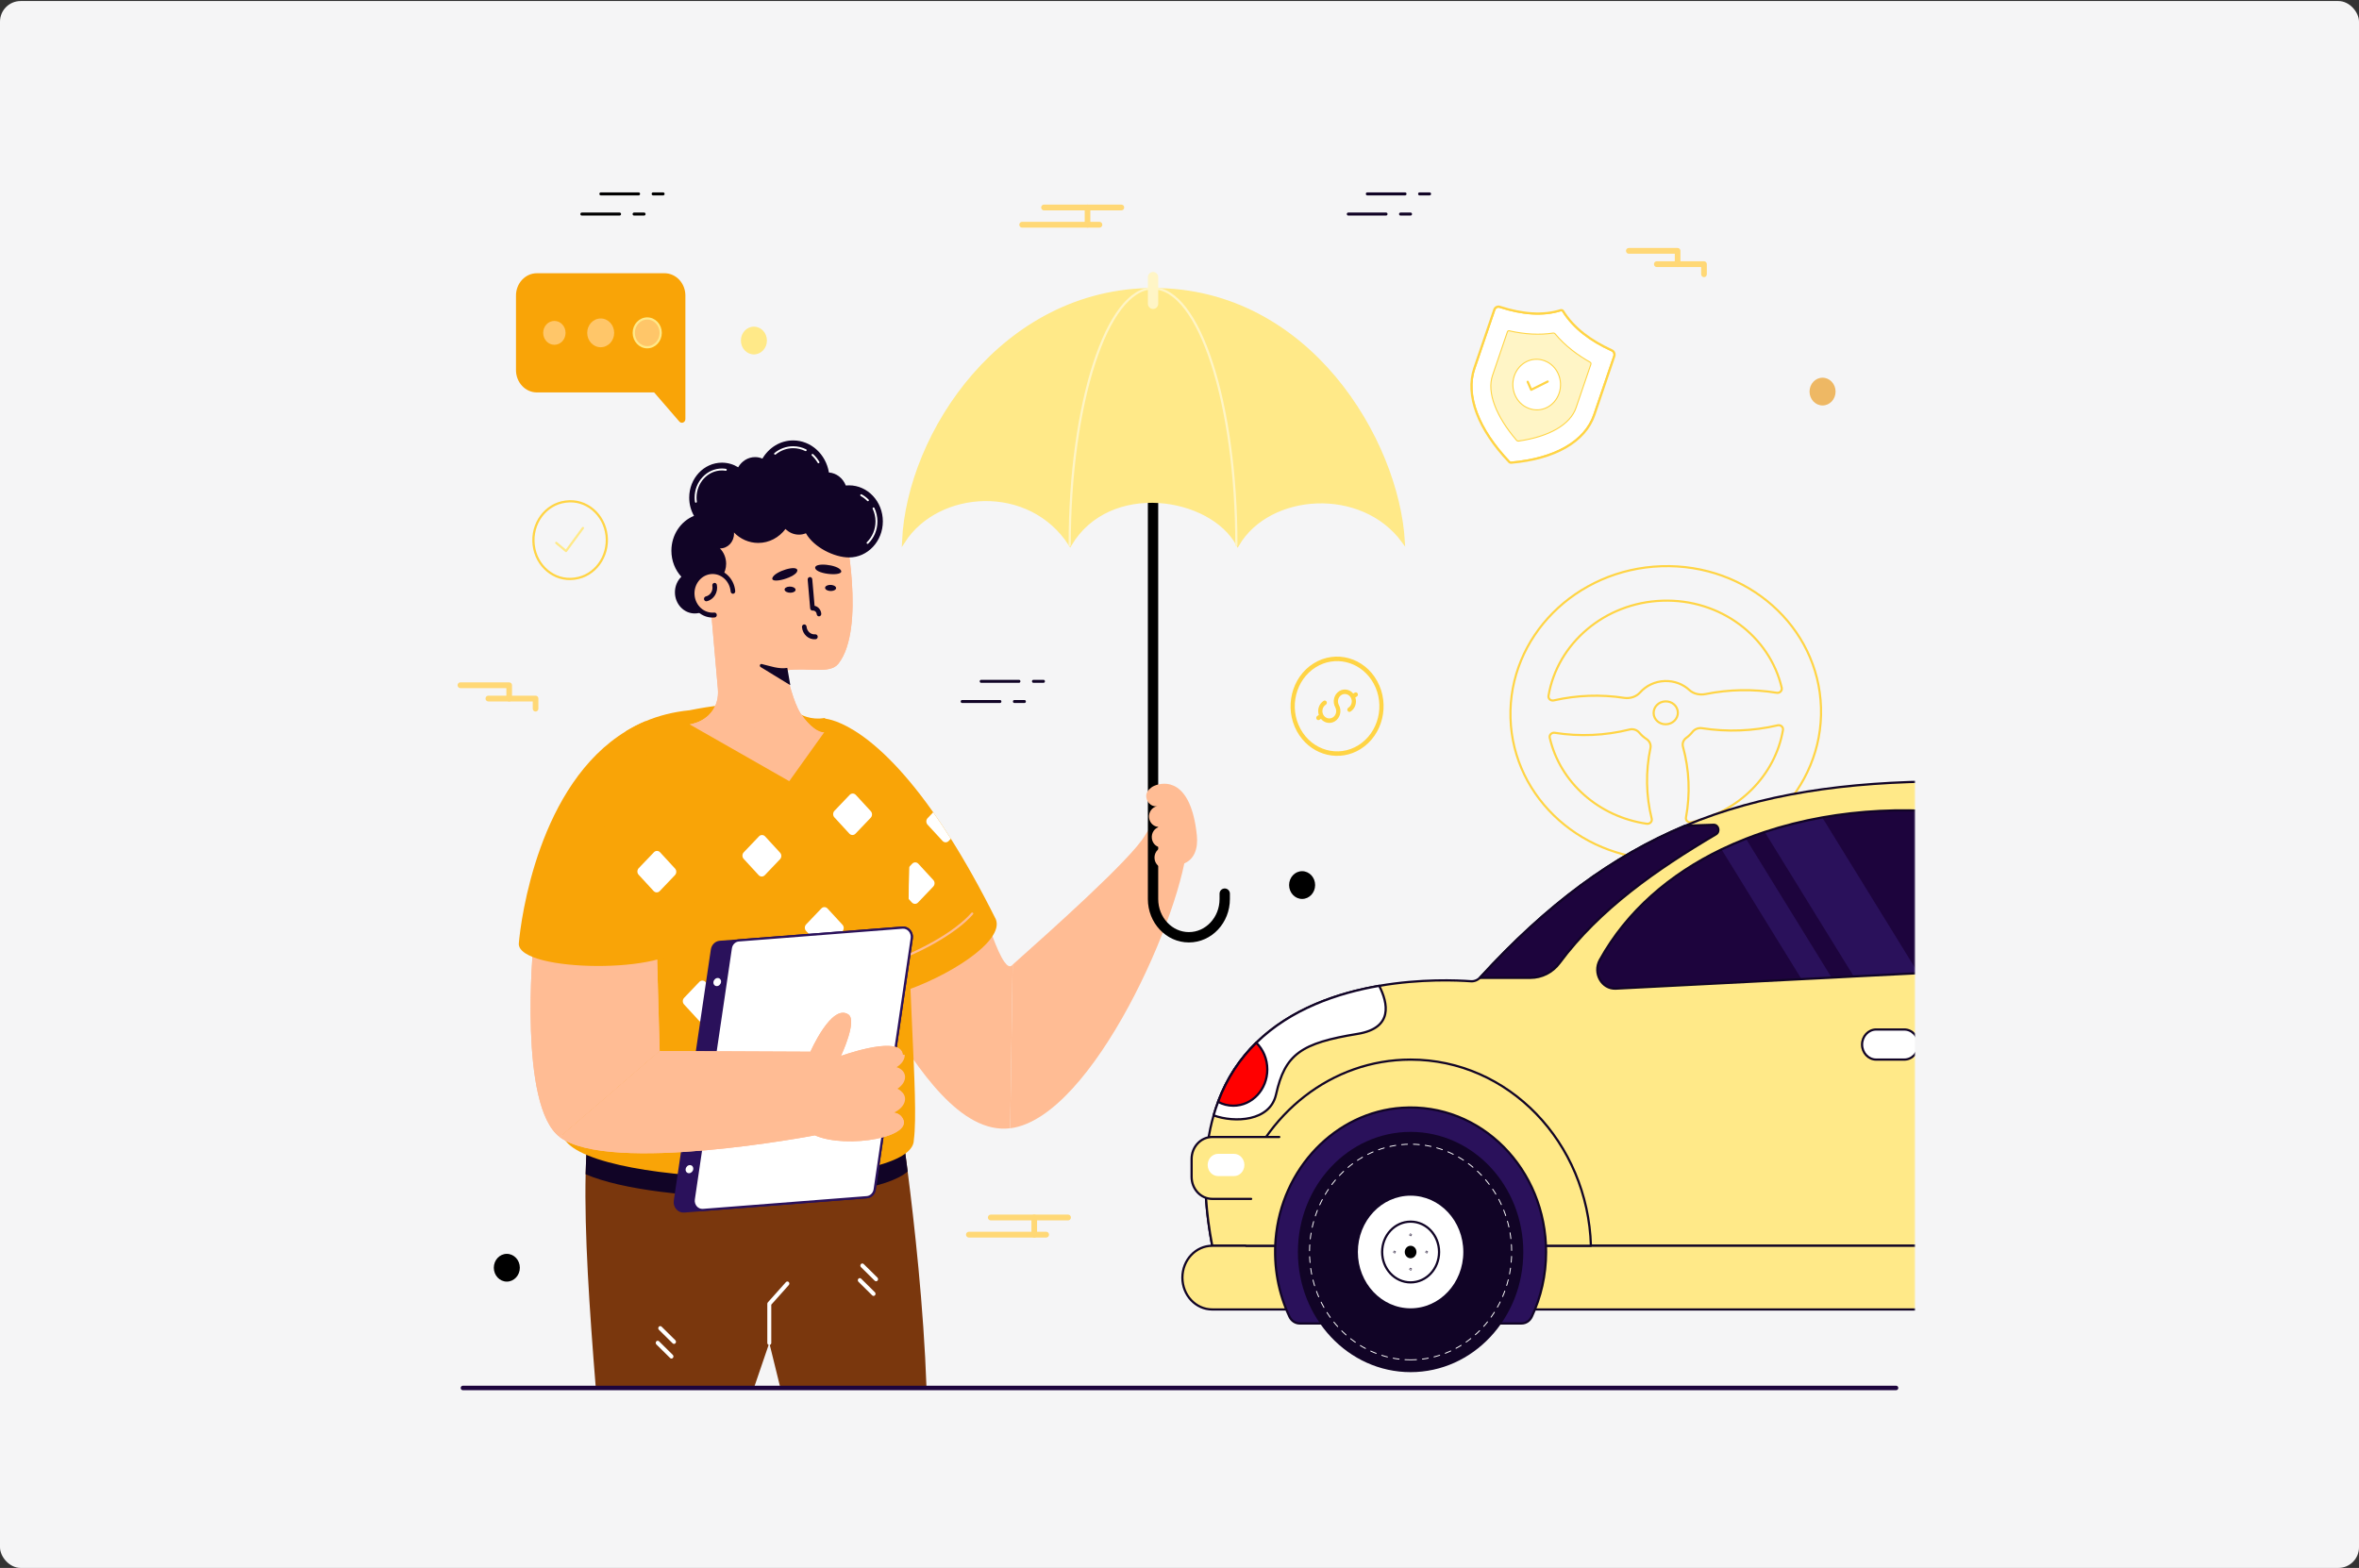 <?xml version="1.0" encoding="UTF-8"?>
<svg xmlns="http://www.w3.org/2000/svg" width="2285" height="1519" viewBox="0 0 2285 1519" fill="none">
  <rect x="0" y="0" width="2285" height="1519" fill="#333333" stroke="none"/>
  <rect y="1" width="2285" height="1518" rx="20" fill="#F5F5F6"></rect>
  <mask id="mask0_1271_15013" style="mask-type:luminance" maskUnits="userSpaceOnUse" x="431" y="0" width="1424" height="1519">
    <path d="M1854.78 0H431V1519H1854.78V0Z" fill="white"></path>
  </mask>
  <g mask="url(#mask0_1271_15013)">
    <path d="M1086.2 203.824H1011.24C1009.73 203.824 1008.5 202.568 1008.5 201.019C1008.5 199.47 1009.73 198.213 1011.24 198.213H1086.2C1087.71 198.213 1088.93 199.47 1088.93 201.019C1088.93 202.568 1087.71 203.824 1086.2 203.824Z" fill="#FFD876"></path>
    <path d="M1065 220.521H990.037C988.526 220.521 987.305 219.266 987.305 217.717C987.305 216.167 988.526 214.91 990.037 214.91H1065C1066.51 214.91 1067.73 216.167 1067.73 217.717C1067.73 219.266 1066.51 220.521 1065 220.521Z" fill="#FFD876"></path>
    <path d="M1053.4 220.49C1051.89 220.49 1050.67 219.235 1050.67 217.686V201.019C1050.67 199.47 1051.89 198.213 1053.4 198.213C1054.91 198.213 1056.13 199.47 1056.13 201.019V217.686C1056.13 219.235 1054.91 220.49 1053.4 220.49Z" fill="#FFD876"></path>
    <path d="M1034.6 1182.31H959.634C958.123 1182.31 956.902 1181.05 956.902 1179.51C956.902 1177.96 958.123 1176.7 959.634 1176.7H1034.6C1036.11 1176.7 1037.33 1177.96 1037.33 1179.51C1037.33 1181.05 1036.11 1182.31 1034.6 1182.31Z" fill="#FFD876"></path>
    <path d="M1013.4 1198.93H938.435C936.924 1198.93 935.703 1197.68 935.703 1196.13C935.703 1194.58 936.924 1193.32 938.435 1193.32H1013.4C1014.91 1193.32 1016.13 1194.58 1016.13 1196.13C1016.13 1197.68 1014.91 1198.93 1013.4 1198.93Z" fill="#FFD876"></path>
    <path d="M1001.8 1198.98C1000.29 1198.98 999.066 1197.72 999.066 1196.17V1179.51C999.066 1177.96 1000.29 1176.7 1001.8 1176.7C1003.31 1176.7 1004.53 1177.96 1004.53 1179.51V1196.17C1004.53 1197.72 1003.31 1198.98 1001.8 1198.98Z" fill="#FFD876"></path>
    <path d="M493.224 679.574C491.713 679.574 490.492 678.316 490.492 676.767V666.658H445.949C444.438 666.658 443.215 665.402 443.215 663.853C443.215 662.304 444.438 661.047 445.949 661.047H493.224C494.735 661.047 495.958 662.304 495.958 663.853V676.767C495.958 678.316 494.735 679.574 493.224 679.574Z" fill="#FFD876"></path>
    <path d="M518.772 689.352C517.261 689.352 516.038 688.095 516.038 686.546V679.568H473.021C471.51 679.568 470.289 678.311 470.289 676.762C470.289 675.212 471.51 673.957 473.021 673.957H518.772C520.283 673.957 521.504 675.212 521.504 676.762V686.546C521.504 688.095 520.283 689.352 518.772 689.352Z" fill="#FFD876"></path>
    <path d="M1625 258.734C1623.49 258.734 1622.27 257.478 1622.27 255.929V245.82H1577.72C1576.21 245.82 1574.99 244.563 1574.99 243.013C1574.99 241.464 1576.21 240.207 1577.72 240.207H1625C1626.51 240.207 1627.73 241.464 1627.73 243.013V255.929C1627.73 257.478 1626.51 258.734 1625 258.734Z" fill="#FFD876"></path>
    <path d="M1650.55 268.51C1649.03 268.51 1647.81 267.255 1647.81 265.706V258.726H1604.8C1603.29 258.726 1602.06 257.471 1602.06 255.922C1602.06 254.373 1603.29 253.115 1604.8 253.115H1650.55C1652.06 253.115 1653.28 254.373 1653.28 255.922V265.706C1653.28 267.255 1652.06 268.51 1650.55 268.51Z" fill="#FFD876"></path>
    <path d="M503.536 1228.17C503.536 1235.58 497.894 1241.62 490.927 1241.62C483.976 1241.62 478.32 1235.58 478.32 1228.17C478.32 1220.73 483.976 1214.72 490.927 1214.72C497.894 1214.72 503.536 1220.73 503.536 1228.17Z" fill="black"></path>
    <path d="M1273.88 857.439C1273.88 864.855 1268.24 870.889 1261.27 870.889C1254.32 870.889 1248.66 864.855 1248.66 857.439C1248.66 850.006 1254.32 843.988 1261.27 843.988C1268.24 843.988 1273.88 850.006 1273.88 857.439Z" fill="black"></path>
    <path d="M1777.99 379.366C1777.99 386.783 1772.35 392.817 1765.38 392.817C1758.43 392.817 1752.77 386.783 1752.77 379.366C1752.77 371.933 1758.43 365.914 1765.38 365.914C1772.35 365.914 1777.99 371.933 1777.99 379.366Z" fill="#EEB864"></path>
    <path d="M742.863 329.911C742.863 337.328 737.223 343.361 730.256 343.361C723.304 343.361 717.648 337.328 717.648 329.911C717.648 322.478 723.304 316.461 730.256 316.461C737.223 316.461 742.863 322.478 742.863 329.911Z" fill="#FFE988"></path>
    <path d="M1361.06 189.295H1324.34C1323.59 189.295 1322.98 188.645 1322.98 187.843C1322.98 187.041 1323.59 186.393 1324.34 186.393H1361.06C1361.81 186.393 1362.42 187.041 1362.42 187.843C1362.42 188.645 1361.81 189.295 1361.06 189.295Z" fill="#110426"></path>
    <path d="M1384.81 189.295H1374.96C1374.21 189.295 1373.61 188.645 1373.61 187.843C1373.61 187.041 1374.21 186.393 1374.96 186.393H1384.81C1385.56 186.393 1386.17 187.041 1386.17 187.843C1386.17 188.645 1385.56 189.295 1384.81 189.295Z" fill="#110426"></path>
    <path d="M1342.63 208.82H1305.91C1305.16 208.82 1304.55 208.172 1304.55 207.37C1304.55 206.568 1305.16 205.918 1305.91 205.918H1342.63C1343.38 205.918 1343.99 206.568 1343.99 207.37C1343.99 208.172 1343.38 208.82 1342.63 208.82Z" fill="#110426"></path>
    <path d="M1366.37 208.82H1356.53C1355.77 208.82 1355.16 208.172 1355.16 207.37C1355.16 206.568 1355.77 205.918 1356.53 205.918H1366.37C1367.12 205.918 1367.73 206.568 1367.73 207.37C1367.73 208.172 1367.12 208.82 1366.37 208.82Z" fill="#110426"></path>
    <path d="M987.05 661.504H950.338C949.586 661.504 948.977 660.856 948.977 660.054C948.977 659.252 949.586 658.602 950.338 658.602H987.05C987.802 658.602 988.41 659.252 988.41 660.054C988.41 660.856 987.802 661.504 987.05 661.504Z" fill="#110426"></path>
    <path d="M1010.8 661.504H1000.96C1000.21 661.504 999.598 660.856 999.598 660.054C999.598 659.252 1000.21 658.602 1000.96 658.602H1010.8C1011.55 658.602 1012.16 659.252 1012.16 660.054C1012.16 660.856 1011.55 661.504 1010.8 661.504Z" fill="#110426"></path>
    <path d="M968.619 681.066H931.906C931.154 681.066 930.547 680.418 930.547 679.616C930.547 678.814 931.154 678.166 931.906 678.166H968.619C969.37 678.166 969.98 678.814 969.98 679.616C969.98 680.418 969.37 681.066 968.619 681.066Z" fill="#110426"></path>
    <path d="M992.359 681.066H982.515C981.764 681.066 981.156 680.418 981.156 679.616C981.156 678.814 981.764 678.166 982.515 678.166H992.359C993.11 678.166 993.72 678.814 993.72 679.616C993.72 680.418 993.11 681.066 992.359 681.066Z" fill="#110426"></path>
    <path d="M618.644 189.295H581.93C581.178 189.295 580.57 188.645 580.57 187.843C580.57 187.041 581.178 186.393 581.93 186.393H618.644C619.396 186.393 620.003 187.041 620.003 187.843C620.003 188.645 619.396 189.295 618.644 189.295Z" fill="black"></path>
    <path d="M642.394 189.295H632.551C631.799 189.295 631.191 188.645 631.191 187.843C631.191 187.041 631.799 186.393 632.551 186.393H642.394C643.146 186.393 643.755 187.041 643.755 187.843C643.755 188.645 643.146 189.295 642.394 189.295Z" fill="black"></path>
    <path d="M600.214 208.82H563.5C562.748 208.82 562.141 208.172 562.141 207.37C562.141 206.568 562.748 205.918 563.5 205.918H600.214C600.966 205.918 601.574 206.568 601.574 207.37C601.574 208.172 600.966 208.82 600.214 208.82Z" fill="black"></path>
    <path d="M623.954 208.82H614.111C613.359 208.82 612.75 208.172 612.75 207.37C612.75 206.568 613.359 205.918 614.111 205.918H623.954C624.706 205.918 625.313 206.568 625.313 207.37C625.313 208.172 624.706 208.82 623.954 208.82Z" fill="black"></path>
    <path d="M516.936 527.843C514.59 507.236 528.348 488.501 547.663 485.998L548.337 485.911C567.653 483.408 585.211 498.083 587.558 518.691C589.904 539.299 576.149 558.033 556.833 560.536L556.157 560.623C536.841 563.127 519.283 548.451 516.936 527.843Z" stroke="#FFD444" stroke-width="2.149" stroke-linecap="round" stroke-linejoin="round"></path>
    <path d="M538.809 525.943L548.272 533.854L564.653 511.545" stroke="#FFE988" stroke-width="2.149" stroke-linecap="round" stroke-linejoin="round"></path>
    <path d="M1334.06 659.952C1321.55 637.057 1293.88 629.314 1272.42 642.678C1250.96 656.046 1243.69 685.544 1256.21 708.434C1256.94 709.772 1257.73 711.054 1258.56 712.289C1271.95 732.164 1297.65 738.305 1317.86 725.721C1339.32 712.353 1346.58 682.851 1334.06 659.952ZM1315.8 721.96C1296.28 734.116 1271.14 727.065 1259.73 706.24C1248.34 685.421 1254.96 658.594 1274.48 646.437C1292.86 634.989 1316.23 640.572 1328.4 658.645C1329.16 659.764 1329.87 660.933 1330.53 662.146C1341.93 682.971 1335.32 709.804 1315.8 721.96Z" fill="#FFD444"></path>
    <path d="M1312.83 675.677L1314.3 674.763C1315.27 674.155 1315.6 672.825 1315.03 671.788C1314.46 670.735 1313.22 670.398 1312.24 671.003L1310.78 671.915C1307.45 667.834 1301.78 666.733 1297.25 669.555C1292.12 672.75 1290.38 679.801 1293.38 685.275C1294.28 686.92 1294.52 688.842 1294.07 690.685C1293.61 692.531 1292.51 694.074 1290.97 695.037C1289.42 695.998 1287.62 696.262 1285.89 695.777C1284.17 695.294 1282.72 694.116 1281.82 692.474C1279.96 689.072 1281.04 684.692 1284.22 682.706C1285.19 682.099 1285.53 680.768 1284.96 679.729C1284.4 678.706 1283.14 678.341 1282.16 678.948C1277.64 681.768 1275.77 687.588 1277.44 692.678L1275.98 693.591C1275.01 694.198 1274.68 695.529 1275.24 696.566C1275.28 696.627 1275.31 696.685 1275.35 696.742C1275.96 697.644 1277.12 697.921 1278.03 697.35L1279.52 696.422C1280.93 698.136 1282.75 699.395 1284.86 699.986C1287.64 700.766 1290.54 700.341 1293.03 698.794C1295.51 697.247 1297.28 694.761 1298.01 691.794C1298.75 688.825 1298.35 685.73 1296.9 683.08C1295.04 679.681 1296.12 675.299 1299.31 673.314C1302.49 671.329 1306.6 672.514 1308.46 675.879C1310.32 679.278 1309.24 683.658 1306.05 685.644C1305.08 686.251 1304.75 687.582 1305.32 688.619C1305.88 689.662 1307.14 690.007 1308.11 689.402C1312.64 686.583 1314.51 680.767 1312.83 675.677Z" fill="#FFD444"></path>
    <path d="M980.862 934.546C979.594 936.277 978.17 936.526 976.596 935.629C975.413 934.983 974.179 933.657 972.904 931.848L972.877 931.844C969.086 926.533 965.031 917.002 961.468 907.313C955.896 892.174 951.547 876.729 951.547 876.729L899.131 895.694L826.543 926.058C826.543 926.058 832.775 940.111 843.554 959.974C848.015 968.16 853.223 977.323 859.091 986.886C888.808 1035.32 930.631 1098.96 978.491 1093.05" fill="#FFBC94"></path>
    <path d="M871.627 961.583C843.882 970.442 819.448 972.058 814.287 959.189C814.287 959.189 758.04 736.457 798.211 696.082C798.24 696.082 798.241 696.082 798.268 696.112C799.082 696.351 840.461 696.892 903.945 786.918C909.471 794.758 915.166 803.289 921.028 812.537C934.746 834.236 949.304 860.004 964.594 890.591C973.178 911.991 917.774 946.828 871.627 961.583Z" fill="#F9A407"></path>
    <path d="M868.78 858.563L883.27 874.306C884.899 876.074 887.563 876.1 889.22 874.363L903.976 858.903C905.633 857.166 905.66 854.322 904.031 852.554L889.541 836.813C887.912 835.045 885.247 835.017 883.589 836.754L868.833 852.214C867.176 853.951 867.151 856.795 868.78 858.563Z" fill="white"></path>
    <path d="M921.027 812.533L918.921 814.748C917.266 816.484 914.603 816.454 912.976 814.687L898.472 798.945C896.845 797.178 896.874 794.335 898.529 792.599L903.943 786.914C909.469 794.754 915.165 803.285 921.027 812.533Z" fill="white"></path>
    <path d="M941.696 885.082C925.586 903.677 888.661 923.995 856.18 934.381" stroke="#FFBC94" stroke-width="2.149" stroke-linecap="round" stroke-linejoin="round"></path>
    <path d="M978.5 1093.08C1058.79 1083.16 1147.01 880.804 1150.22 814.581C1144.75 748.074 1108.83 809.713 1108.83 809.713C1095.17 832.603 1018.97 900.585 980.871 934.578" fill="#FFBC94"></path>
    <path d="M1116.87 470.006V870.981C1116.87 891.439 1132.42 908.025 1151.59 908.025C1170.77 908.025 1186.31 891.439 1186.31 870.981V865.756" stroke="black" stroke-width="10.029" stroke-linecap="round" stroke-linejoin="round"></path>
    <path d="M1159.31 809.159C1160.66 822.036 1156.87 833.49 1145.23 837.18C1144.59 837.382 1143.94 837.561 1143.27 837.714C1138.18 838.899 1135.22 839.754 1132.94 840.108L1129.06 840.761C1125.86 841.251 1122.79 839.957 1120.75 837.599C1119.51 836.161 1118.65 834.31 1118.37 832.234C1117.63 826.739 1121.24 821.641 1126.39 820.854C1123.18 821.344 1120.13 820.074 1118.1 817.716C1116.86 816.278 1116 814.427 1115.74 812.331C1115 806.836 1118.56 801.736 1123.71 800.949C1120.5 801.439 1117.47 800.149 1115.44 797.791C1114.2 796.353 1113.34 794.502 1113.06 792.426C1112.32 786.931 1115.88 781.831 1121.03 781.044C1117.83 781.534 1114.8 780.242 1112.76 777.884C1111.52 776.446 1110.66 774.595 1110.38 772.519C1109.94 769.214 1111.08 766.751 1113.16 764.713C1114.53 763.371 1116.25 761.981 1118.37 761.161C1127.58 757.248 1153.51 754.034 1159.31 809.159Z" fill="#FFBC94"></path>
    <path d="M1117.27 280.527C972.04 280.527 879.969 419.263 875.223 524.58C908.444 472.934 997.668 466.858 1036.58 527.618C1074.55 463.82 1173.27 480.023 1198.9 527.618C1229.27 475.972 1319.44 469.896 1359.31 524.58C1353.61 427.364 1268.19 280.527 1117.27 280.527Z" fill="#FFE988"></path>
    <path d="M1117.27 280.527C972.04 280.527 879.969 419.263 875.223 524.58C908.444 472.934 997.668 466.858 1036.58 527.618C1074.55 463.82 1173.27 480.023 1198.9 527.618C1229.27 475.972 1319.44 469.896 1359.31 524.58C1353.61 427.364 1268.19 280.527 1117.27 280.527Z" stroke="#FFE988" stroke-width="3"></path>
    <path d="M1116.88 294.289V268.486" stroke="#FFF5C6" stroke-width="10.029" stroke-linecap="round" stroke-linejoin="round"></path>
    <path d="M1036.14 528.102C1036.14 390.701 1072.28 279.326 1116.87 279.326C1161.46 279.326 1197.6 390.701 1197.6 528.102" stroke="#FFF5C6" stroke-width="2.149" stroke-linecap="round" stroke-linejoin="round"></path>
    <path d="M1561.07 339.89L1561.07 339.89C1562.9 340.722 1563.84 342.932 1563.15 344.969L1543.8 401.691L1544.28 401.861L1543.8 401.691C1535.05 427.353 1506.16 444.067 1463.6 447.745L1463.6 447.745C1463.13 447.787 1462.64 447.6 1462.3 447.238L1462.3 447.237C1447.24 431.384 1436.65 415.345 1430.89 400.071L1430.42 400.241L1430.89 400.071C1425.04 384.559 1424.16 369.864 1428.57 356.928L1447.92 300.21L1447.92 300.21C1448.61 298.178 1450.66 297.148 1452.54 297.76L1452.69 297.283L1452.54 297.76C1474.66 304.929 1494.62 306.456 1511.9 301.029C1512.56 300.822 1513.26 301.084 1513.65 301.715L1513.65 301.715C1518.76 309.929 1525.54 317.254 1533.81 323.729L1534.12 323.335L1533.81 323.729C1541.62 329.839 1550.76 335.192 1561.07 339.89Z" fill="white" stroke="#FFD444"></path>
    <path d="M1561.27 339.434C1563.35 340.381 1564.39 342.872 1563.62 345.139L1544.28 401.861C1535.43 427.799 1506.29 444.56 1463.66 448.245C1463.03 448.3 1462.39 448.052 1461.94 447.58C1446.85 431.691 1436.21 415.596 1430.42 400.241C1424.55 384.646 1423.64 369.828 1428.1 356.758L1447.45 300.04C1448.22 297.771 1450.53 296.582 1452.69 297.283C1474.74 304.433 1494.6 305.936 1511.74 300.551C1512.63 300.273 1513.56 300.633 1514.07 301.455C1519.15 309.612 1525.88 316.893 1534.12 323.335C1541.88 329.416 1550.98 334.749 1561.27 339.434Z" stroke="#FFD444" stroke-width="2.149" stroke-linecap="round" stroke-linejoin="round"></path>
    <path d="M1445.75 363.598L1445.75 363.598L1460.13 321.439L1460.13 321.439C1460.38 320.687 1461.11 320.294 1461.79 320.45L1461.79 320.45C1477.15 323.936 1491.44 324.673 1504.53 322.646L1504.53 322.646C1505.17 322.546 1505.81 322.788 1506.25 323.318L1506.25 323.319C1511.08 329.112 1516.68 334.514 1523 339.456C1528.2 343.526 1533.99 347.363 1540.31 350.934C1540.94 351.292 1541.26 352.11 1541 352.866L1526.62 395.023C1523.86 403.111 1517.39 410.121 1507.88 415.644C1498.36 421.167 1485.83 425.185 1471.01 427.296C1470.25 427.405 1469.46 427.103 1468.93 426.487C1459.1 415.006 1451.88 403.48 1447.85 392.792C1443.63 381.606 1442.95 371.796 1445.75 363.598Z" fill="#FFF5C6" stroke="#FFD444"></path>
    <path d="M1466.78 364.143L1466.78 364.143C1471.11 351.439 1484.25 344.933 1496.09 349.524L1496.09 349.524L1496.52 349.688C1496.52 349.688 1496.52 349.688 1496.52 349.689C1508.37 354.287 1514.53 368.298 1510.2 381.011L1510.2 381.011C1505.87 393.715 1492.73 400.221 1480.89 395.63L1480.89 395.63L1480.46 395.466C1468.61 390.868 1462.45 376.856 1466.78 364.143Z" fill="white" stroke="#FFD444"></path>
    <path d="M1479.78 369.887L1483.15 377.598L1499.12 369.645" stroke="#FFD444" stroke-width="2.149" stroke-linecap="round" stroke-linejoin="round"></path>
    <path d="M1609.26 548.555C1526.23 551.368 1460.78 617.255 1463.12 695.694C1465.45 774.134 1534.68 835.46 1617.72 832.647C1700.76 829.835 1766.2 763.948 1763.86 685.507C1761.53 607.069 1692.3 545.743 1609.26 548.555ZM1610.26 581.949C1666.33 580.05 1714.19 616.479 1725.83 666.333C1726.47 669.095 1723.94 671.652 1720.99 671.166C1698.17 667.412 1674.77 667.841 1652.07 672.406C1646.43 673.542 1640.44 672.256 1636.33 668.465C1630.23 662.829 1621.79 659.485 1612.54 659.798C1602.97 660.123 1594.48 664.322 1588.73 670.762C1584.94 675.003 1578.96 676.984 1573.19 676.093C1550.56 672.6 1527.37 673.446 1505.01 678.555C1502.1 679.219 1499.45 676.843 1499.93 674.054C1508.54 623.479 1554.16 583.849 1610.26 581.949ZM1613.79 701.674C1607.32 701.893 1601.92 697.113 1601.74 691.002C1601.56 684.845 1606.66 679.708 1613.13 679.489C1619.65 679.268 1625.04 684.05 1625.23 690.207C1625.41 696.318 1620.31 701.453 1613.79 701.674ZM1505.93 709.923C1530.01 713.74 1554.75 712.67 1578.45 706.742C1582 705.855 1585.67 707.153 1587.93 709.859C1589.88 712.194 1592.19 714.246 1594.79 715.938C1597.79 717.897 1599.4 721.28 1598.68 724.682C1593.9 747.397 1594.32 770.758 1599.9 793.197C1600.58 795.93 1598.06 798.465 1595.12 798.039C1548.66 791.312 1511.18 758.102 1501.12 714.737C1500.49 711.995 1503 709.459 1505.93 709.923ZM1633.07 792.088C1637.32 769.215 1636.35 745.772 1630.16 723.363C1629.29 720.208 1630.57 716.878 1633.32 714.874C1635.62 713.198 1637.67 711.24 1639.42 709.056C1641.56 706.371 1645.06 704.914 1648.56 705.46C1672.92 709.263 1697.9 708.323 1721.94 702.684C1724.85 702.001 1727.53 704.365 1727.05 707.156C1719.56 751.109 1684.11 786.769 1638.13 796.597C1635.22 797.219 1632.56 794.86 1633.07 792.088Z" stroke="#FFD444" stroke-width="2.063" stroke-miterlimit="10"></path>
    <path d="M1884.88 756.963C1787.18 757.329 1706.02 769.095 1632.37 799.908C1562.16 829.286 1498.82 875.945 1434.34 946.356C1434.17 946.504 1433.99 946.724 1433.82 946.872C1431.44 949.483 1428.14 950.878 1424.72 950.621C1411.73 949.665 1376.41 948.086 1335.91 955.071C1273.81 965.807 1199.61 996.657 1175.55 1080.56C1166.01 1113.73 1164.32 1155.13 1174.21 1206.9H1884.88" fill="#FFE988"></path>
    <path d="M1884.88 756.963C1787.18 757.329 1706.02 769.095 1632.37 799.908C1562.16 829.286 1498.82 875.945 1434.34 946.356C1434.17 946.504 1433.99 946.724 1433.82 946.872C1431.44 949.483 1428.14 950.878 1424.72 950.621C1411.73 949.665 1376.41 948.086 1335.91 955.071C1273.81 965.807 1199.61 996.657 1175.55 1080.56C1166.01 1113.73 1164.32 1155.13 1174.21 1206.9H1884.88" stroke="#110426" stroke-width="2.149" stroke-linecap="round" stroke-linejoin="round"></path>
    <path d="M1168.4 1120.71H1274.49V1206.88H1174.22C1167.97 1174.21 1166.35 1145.66 1168.4 1120.71Z" fill="#FFE988"></path>
    <path d="M1168.4 1120.71H1274.49V1206.88H1174.22C1167.97 1174.21 1166.35 1145.66 1168.4 1120.71Z" stroke="#110426" stroke-width="2.149" stroke-linecap="round" stroke-linejoin="round"></path>
    <path d="M1884.87 1268.59H1174.22C1158.25 1268.59 1145.3 1254.78 1145.3 1237.74C1145.3 1220.7 1158.25 1206.89 1174.22 1206.89H1884.87" fill="#FFE988"></path>
    <path d="M1884.87 1268.59H1174.22C1158.25 1268.59 1145.3 1254.78 1145.3 1237.74C1145.3 1220.7 1158.25 1206.89 1174.22 1206.89H1884.87" stroke="#110426" stroke-width="2.149" stroke-linecap="round" stroke-linejoin="round"></path>
    <path d="M1207.1 1206.88H1541.02C1538.02 1106.74 1461.18 1026.54 1366.34 1026.54C1289.77 1026.54 1224.71 1079.16 1201.11 1152.35" fill="#FFE988"></path>
    <path d="M1207.1 1206.88H1541.02C1538.02 1106.74 1461.18 1026.54 1366.34 1026.54C1289.77 1026.54 1224.71 1079.16 1201.11 1152.35" stroke="#110426" stroke-width="2.149" stroke-linecap="round" stroke-linejoin="round"></path>
    <path d="M1249.02 1275.62C1238.55 1253.39 1233.45 1227.82 1235.6 1200.77C1241.06 1132.24 1293.73 1077.39 1358.08 1073.2C1434.51 1068.22 1497.59 1132.72 1497.59 1212.94C1497.59 1235.47 1492.59 1256.75 1483.73 1275.6C1481.86 1279.6 1478.05 1282.16 1473.86 1282.16H1258.89C1254.7 1282.16 1250.9 1279.61 1249.02 1275.62Z" fill="#2A115B"></path>
    <path d="M1249.02 1275.62C1238.55 1253.39 1233.45 1227.82 1235.6 1200.77C1241.06 1132.24 1293.73 1077.39 1358.08 1073.2C1434.51 1068.22 1497.59 1132.72 1497.59 1212.94C1497.59 1235.47 1492.59 1256.75 1483.73 1275.6C1481.86 1279.6 1478.05 1282.16 1473.86 1282.16H1258.89C1254.7 1282.16 1250.9 1279.61 1249.02 1275.62Z" stroke="#110426" stroke-width="2.149" stroke-linecap="round" stroke-linejoin="round"></path>
    <path d="M1258.27 1212.94C1258.27 1276.6 1306.68 1328.25 1366.35 1328.25C1426.19 1328.25 1474.44 1276.6 1474.44 1212.94C1474.44 1149.27 1426.19 1097.63 1366.35 1097.63C1306.68 1097.63 1258.27 1149.27 1258.27 1212.94Z" fill="#110426"></path>
    <path d="M1258.27 1212.94C1258.27 1276.6 1306.68 1328.25 1366.35 1328.25C1426.19 1328.25 1474.44 1276.6 1474.44 1212.94C1474.44 1149.27 1426.19 1097.63 1366.35 1097.63C1306.68 1097.63 1258.27 1149.27 1258.27 1212.94Z" stroke="#110426" stroke-width="2.149" stroke-linecap="round" stroke-linejoin="round"></path>
    <path d="M1366.36 1317.4C1420.35 1317.4 1464.26 1270.54 1464.26 1212.94C1464.26 1155.35 1420.35 1108.49 1366.36 1108.49C1312.37 1108.49 1268.45 1155.35 1268.45 1212.94C1268.45 1270.54 1312.37 1317.4 1366.36 1317.4Z" stroke="white" stroke-width="0.86" stroke-linecap="round" stroke-linejoin="round" stroke-dasharray="5.73 5.73"></path>
    <path d="M1314.2 1212.92C1314.2 1243.64 1337.56 1268.56 1366.35 1268.56C1395.22 1268.56 1418.49 1243.64 1418.49 1212.92C1418.49 1182.21 1395.22 1157.29 1366.35 1157.29C1337.56 1157.29 1314.2 1182.21 1314.2 1212.92Z" fill="white"></path>
    <path d="M1314.2 1212.92C1314.2 1243.64 1337.56 1268.56 1366.35 1268.56C1395.22 1268.56 1418.49 1243.64 1418.49 1212.92C1418.49 1182.21 1395.22 1157.29 1366.35 1157.29C1337.56 1157.29 1314.2 1182.21 1314.2 1212.92Z" stroke="#110426" stroke-width="2.149" stroke-linecap="round" stroke-linejoin="round"></path>
    <path d="M1338.78 1212.94C1338.78 1229.19 1351.13 1242.36 1366.36 1242.36C1381.62 1242.36 1393.93 1229.19 1393.93 1212.94C1393.93 1196.7 1381.62 1183.53 1366.36 1183.53C1351.13 1183.53 1338.78 1196.7 1338.78 1212.94Z" fill="white"></path>
    <path d="M1338.78 1212.94C1338.78 1229.19 1351.13 1242.36 1366.36 1242.36C1381.62 1242.36 1393.93 1229.19 1393.93 1212.94C1393.93 1196.7 1381.62 1183.53 1366.36 1183.53C1351.13 1183.53 1338.78 1196.7 1338.78 1212.94Z" stroke="#110426" stroke-width="2.149" stroke-linecap="round" stroke-linejoin="round"></path>
    <path d="M1360.69 1212.94C1360.69 1216.28 1363.23 1218.99 1366.35 1218.99C1369.49 1218.99 1372.02 1216.28 1372.02 1212.94C1372.02 1209.6 1369.49 1206.89 1366.35 1206.89C1363.23 1206.89 1360.69 1209.6 1360.69 1212.94Z" fill="black"></path>
    <path d="M1366.16 1196.34C1366.16 1196.46 1366.25 1196.55 1366.36 1196.55C1366.47 1196.55 1366.55 1196.46 1366.55 1196.34C1366.55 1196.23 1366.47 1196.13 1366.36 1196.13C1366.25 1196.13 1366.16 1196.23 1366.16 1196.34Z" stroke="#110426" stroke-width="2.149" stroke-linecap="round" stroke-linejoin="round"></path>
    <path d="M1366.16 1229.53C1366.16 1229.65 1366.25 1229.74 1366.36 1229.74C1366.47 1229.74 1366.55 1229.65 1366.55 1229.53C1366.55 1229.42 1366.47 1229.33 1366.36 1229.33C1366.25 1229.33 1366.16 1229.42 1366.16 1229.53Z" stroke="#110426" stroke-width="2.149" stroke-linecap="round" stroke-linejoin="round"></path>
    <path d="M1350.8 1213.15C1350.91 1213.15 1351 1213.06 1351 1212.94C1351 1212.83 1350.91 1212.73 1350.8 1212.73C1350.7 1212.73 1350.61 1212.83 1350.61 1212.94C1350.61 1213.06 1350.7 1213.15 1350.8 1213.15Z" stroke="#110426" stroke-width="2.149" stroke-linecap="round" stroke-linejoin="round"></path>
    <path d="M1381.9 1213.15C1382.01 1213.15 1382.1 1213.06 1382.1 1212.94C1382.1 1212.83 1382.01 1212.73 1381.9 1212.73C1381.79 1212.73 1381.71 1212.83 1381.71 1212.94C1381.71 1213.06 1381.79 1213.15 1381.9 1213.15Z" stroke="#110426" stroke-width="2.149" stroke-linecap="round" stroke-linejoin="round"></path>
    <path d="M1211.89 1161.47H1174.21C1163.18 1161.47 1154.23 1151.92 1154.23 1140.14V1122.83C1154.23 1111.05 1163.18 1101.51 1174.21 1101.51H1239.12" fill="#FFE988"></path>
    <path d="M1211.89 1161.47H1174.21C1163.18 1161.47 1154.23 1151.92 1154.23 1140.14V1122.83C1154.23 1111.05 1163.18 1101.51 1174.21 1101.51H1239.12" stroke="#110426" stroke-width="2.149" stroke-linecap="round" stroke-linejoin="round"></path>
    <path d="M1175.54 1080.58C1195.75 1087.96 1230.19 1086.51 1236.02 1060.3C1244.69 1021.33 1260.28 1010.5 1314.93 1001.63C1349.91 995.948 1344.39 971.731 1335.92 955.061C1295.69 962.028 1250.36 977.41 1216.9 1010.21C1201.47 1025.31 1188.57 1044.13 1179.9 1067.48C1178.27 1071.71 1176.83 1076.06 1175.54 1080.58Z" fill="white"></path>
    <path d="M1175.54 1080.58C1195.75 1087.96 1230.19 1086.51 1236.02 1060.3C1244.69 1021.33 1260.28 1010.5 1314.93 1001.63C1349.91 995.948 1344.39 971.731 1335.92 955.061C1295.69 962.028 1250.36 977.41 1216.9 1010.21C1201.47 1025.31 1188.57 1044.13 1179.9 1067.48C1178.27 1071.71 1176.83 1076.06 1175.54 1080.58Z" stroke="#110426" stroke-width="2.149" stroke-linecap="round" stroke-linejoin="round"></path>
    <path d="M1179.89 1067.46C1184.33 1069.87 1189.34 1071.2 1194.66 1071.2C1212.82 1071.2 1227.55 1055.48 1227.55 1036.07C1227.55 1025.83 1223.43 1016.62 1216.9 1010.2C1201.46 1025.29 1188.56 1044.12 1179.89 1067.46Z" fill="#FF0000"></path>
    <path d="M1179.89 1067.46C1184.33 1069.87 1189.34 1071.2 1194.66 1071.2C1212.82 1071.2 1227.55 1055.48 1227.55 1036.07C1227.55 1025.83 1223.43 1016.62 1216.9 1010.2C1201.46 1025.29 1188.56 1044.12 1179.89 1067.46Z" stroke="#110426" stroke-width="2.149" stroke-linecap="round" stroke-linejoin="round"></path>
    <path d="M1884.88 789.055C1882.67 787.437 1880.06 786.447 1877.23 786.263C1839.84 783.543 1801.75 785.379 1765.09 791.923C1746.03 795.344 1727.35 800.013 1709.32 806.005C1703.19 808.029 1697.16 810.234 1691.23 812.551C1683.13 815.713 1675.24 819.132 1667.52 822.846C1617.82 846.82 1575.98 882.375 1549.58 930.1C1542.66 942.711 1551.51 958.521 1565.16 957.786L1745.03 948.595L1774.15 947.125L1795.65 945.984L1858.1 942.821L1876.99 941.865C1879.92 941.719 1882.61 940.727 1884.88 939.072V789.055Z" fill="#1D043D"></path>
    <path d="M1433.82 947.339H1482.33C1493.33 947.339 1503.83 942.154 1510.67 932.947C1549.44 880.709 1604.44 842.345 1662.12 808.275C1666.36 805.77 1664.6 798.886 1659.75 799.042L1632.36 799.919C1561.94 829.373 1498.4 876.229 1433.7 947.025C1433.79 947.245 1433.74 947.118 1433.82 947.339Z" fill="#1D043D"></path>
    <path d="M1433.82 947.339H1482.33C1493.33 947.339 1503.83 942.154 1510.67 932.947C1549.44 880.709 1604.44 842.345 1662.12 808.275C1666.36 805.77 1664.6 798.886 1659.75 799.042L1632.36 799.919C1561.94 829.373 1498.4 876.229 1433.7 947.025C1433.79 947.245 1433.74 947.118 1433.82 947.339Z" stroke="#110426" stroke-width="2.149" stroke-linecap="round" stroke-linejoin="round"></path>
    <path d="M1803.66 1011.95C1803.66 1020 1809.77 1026.52 1817.32 1026.52H1844.53C1852.07 1026.52 1858.19 1020 1858.19 1011.95C1858.19 1003.9 1852.07 997.371 1844.53 997.371H1817.32C1809.77 997.371 1803.66 1003.9 1803.66 1011.95Z" fill="white"></path>
    <path d="M1803.66 1011.95C1803.66 1020 1809.77 1026.52 1817.32 1026.52H1844.53C1852.07 1026.52 1858.19 1020 1858.19 1011.95C1858.19 1003.9 1852.07 997.371 1844.53 997.371H1817.32C1809.77 997.371 1803.66 1003.9 1803.66 1011.95Z" stroke="#110426" stroke-width="2.149" stroke-linecap="round" stroke-linejoin="round"></path>
    <path d="M1169.79 1128.61C1169.79 1134.57 1174.32 1139.4 1179.9 1139.4H1195.24C1200.83 1139.4 1205.36 1134.57 1205.36 1128.61C1205.36 1122.65 1200.83 1117.82 1195.24 1117.82H1179.9C1174.32 1117.82 1169.79 1122.65 1169.79 1128.61Z" fill="white"></path>
    <path d="M1667.53 822.873L1745.01 948.614L1774.15 947.121L1691.22 812.574C1683.14 815.713 1675.24 819.159 1667.53 822.873Z" fill="#2A115B"></path>
    <path d="M1709.34 805.983L1795.65 945.968L1858.1 942.79L1765.07 791.891C1746.01 795.299 1727.35 799.97 1709.34 805.983Z" fill="#2A115B"></path>
    <path d="M1884.88 789.05C1882.67 787.431 1880.06 786.441 1877.23 786.257C1839.84 783.537 1801.75 785.374 1765.09 791.917C1746.03 795.338 1727.35 800.007 1709.32 806C1703.19 808.023 1697.16 810.229 1691.23 812.546C1683.13 815.707 1675.24 819.126 1667.52 822.84C1617.82 846.814 1575.98 882.369 1549.58 930.094C1542.66 942.706 1551.51 958.515 1565.16 957.78L1745.03 948.589L1774.15 947.119L1795.65 945.979L1858.1 942.815L1876.99 941.859C1879.92 941.713 1882.61 940.721 1884.88 939.066" stroke="#110426" stroke-width="2.149" stroke-linecap="round" stroke-linejoin="round"></path>
    <path d="M897.463 1344.67H755.907L745.162 1301.04L730.266 1344.67H577.097C570.897 1267.79 566.017 1194.43 567.251 1137.59C567.699 1117.3 568.934 1099.11 571.15 1083.6L876.814 1116.74C877.543 1122.21 878.36 1128.29 879.201 1134.9C885.596 1185 894.686 1265.93 897.463 1344.67Z" fill="#7A370D"></path>
    <path d="M745.159 1303.07C746.221 1303.07 747.082 1302.15 747.082 1301.02V1263.95L764.06 1244.94C764.792 1244.12 764.764 1242.83 763.995 1242.04C763.226 1241.26 762.009 1241.3 761.277 1242.11L743.768 1261.72C743.428 1262.1 743.238 1262.61 743.238 1263.14V1301.02C743.238 1302.15 744.098 1303.07 745.159 1303.07Z" fill="white"></path>
    <path d="M650.415 1316.18C650.931 1316.18 651.445 1315.96 651.825 1315.52C652.547 1314.69 652.499 1313.4 651.721 1312.63L638.394 1299.46C637.616 1298.7 636.401 1298.74 635.676 1299.57C634.954 1300.4 635.002 1301.7 635.78 1302.47L649.109 1315.64C649.479 1316 649.948 1316.18 650.415 1316.18Z" fill="white"></path>
    <path d="M652.862 1301.97C653.378 1301.97 653.895 1301.75 654.274 1301.31C654.996 1300.48 654.946 1299.19 654.168 1298.41L640.841 1285.25C640.063 1284.49 638.85 1284.53 638.125 1285.36C637.404 1286.19 637.451 1287.49 638.229 1288.26L651.556 1301.43C651.926 1301.79 652.395 1301.97 652.862 1301.97Z" fill="white"></path>
    <path d="M846.156 1255.49C846.672 1255.49 847.189 1255.27 847.568 1254.83C848.29 1254 848.24 1252.7 847.462 1251.93L834.135 1238.77C833.357 1238.01 832.142 1238.05 831.417 1238.88C830.696 1239.71 830.745 1241.01 831.523 1241.78L844.85 1254.94C845.22 1255.31 845.689 1255.49 846.156 1255.49Z" fill="white"></path>
    <path d="M848.606 1241.3C849.122 1241.3 849.637 1241.08 850.017 1240.64C850.738 1239.81 850.69 1238.51 849.912 1237.74L836.584 1224.58C835.805 1223.81 834.592 1223.86 833.867 1224.69C833.146 1225.52 833.193 1226.82 833.971 1227.59L847.3 1240.75C847.67 1241.12 848.139 1241.3 848.606 1241.3Z" fill="white"></path>
    <path d="M1836.72 1346.8H448.266C447.15 1346.8 446.242 1345.84 446.242 1344.65C446.242 1343.45 447.15 1342.49 448.266 1342.49H1836.72C1837.83 1342.49 1838.74 1343.45 1838.74 1344.65C1838.74 1345.84 1837.83 1346.8 1836.72 1346.8Z" fill="#1D043D"></path>
    <path d="M879.208 1134.88C841.588 1168.32 636.52 1167.77 567.258 1137.58C567.706 1117.29 568.942 1099.09 571.157 1083.59L876.822 1116.72C877.551 1122.19 878.367 1128.27 879.208 1134.88Z" fill="#110426"></path>
    <path d="M880.782 839.083C883.476 766.864 840.193 720.05 798.421 695.627C773.391 699.866 757.339 677.229 757.339 677.229C757.339 677.229 707.873 680.068 668.034 688.068L648.429 861.443L519.843 907.574C514.962 977.274 523.222 1053.05 546.671 1103.54C576.238 1151.78 885.177 1154.87 885.177 1104.38C890.424 1064.51 876.995 941.441 880.782 839.083Z" fill="#F9A407"></path>
    <path d="M720.353 832.078L734.844 847.819C736.472 849.587 739.138 849.615 740.795 847.877L755.551 832.418C757.208 830.68 757.233 827.837 755.604 826.069L741.114 810.326C739.485 808.558 736.822 808.531 735.164 810.269L720.408 825.728C718.751 827.466 718.725 830.31 720.353 832.078Z" fill="white"></path>
    <path d="M808.217 791.867L822.707 807.61C824.336 809.378 827.001 809.406 828.658 807.668L843.414 792.209C845.072 790.471 845.096 787.628 843.468 785.86L828.979 770.117C827.35 768.349 824.685 768.322 823.028 770.06L808.272 785.519C806.614 787.257 806.588 790.099 808.217 791.867Z" fill="white"></path>
    <path d="M780.796 901.903L795.286 917.646C796.915 919.414 799.58 919.44 801.237 917.703L815.992 902.243C817.649 900.505 817.675 897.664 816.047 895.896L801.556 880.153C799.927 878.385 797.262 878.356 795.605 880.094L780.849 895.553C779.192 897.291 779.167 900.135 780.796 901.903Z" fill="white"></path>
    <path d="M662.58 973.07L677.07 988.813C678.699 990.581 681.364 990.607 683.022 988.87L697.778 973.41C699.435 971.672 699.46 968.829 697.831 967.061L683.341 951.318C681.712 949.55 679.048 949.523 677.391 951.261L662.635 966.72C660.978 968.458 660.951 971.302 662.58 973.07Z" fill="white"></path>
    <path d="M671.518 1132.65C671.269 1134.81 669.411 1136.57 667.391 1136.57C665.343 1136.57 663.892 1134.81 664.141 1132.65C664.394 1130.47 666.25 1128.7 668.298 1128.7C670.318 1128.7 671.771 1130.47 671.518 1132.65Z" fill="#FFBC94"></path>
    <path d="M698.42 951.389C698.172 953.544 696.313 955.31 694.293 955.31C692.245 955.31 690.795 953.544 691.043 951.389C691.296 949.204 693.154 947.439 695.203 947.439C697.223 947.439 698.673 949.204 698.42 951.389Z" fill="#FFBC94"></path>
    <path d="M542.202 1101.53C502.09 1071.62 516.449 916.902 516.449 916.902L636.316 922.19L638.962 1018.12" fill="#FFBC94"></path>
    <path d="M542.202 1101.53C502.09 1071.62 516.449 916.902 516.449 916.902L636.316 922.19L638.962 1018.12" fill="#FFBC94"></path>
    <path d="M683.512 769.324C679.92 824.453 675.797 878.566 662.136 914.362C650.606 943.721 502.516 942.255 502.516 914.362C504.535 889.791 521.843 759.507 606.704 708.179C612.483 704.647 618.599 701.505 625.052 698.781C637.983 693.335 652.261 689.621 668.027 688.096L683.512 769.324Z" fill="#F9A407"></path>
    <path d="M669.241 764.421L683.731 780.164C685.36 781.932 688.024 781.961 689.681 780.223L704.437 764.764C706.094 763.026 706.121 760.182 704.492 758.414L690.002 742.671C688.373 740.903 685.708 740.877 684.05 742.615L669.294 758.074C667.637 759.812 667.612 762.653 669.241 764.421Z" fill="#F9A407"></path>
    <path d="M637.816 719.1L623.06 734.574C621.405 736.31 618.74 736.279 617.113 734.513L602.638 718.77C600.982 717.004 601.011 714.161 602.666 712.425L606.706 708.206C612.484 704.674 618.601 701.533 625.053 698.809L637.873 712.755C639.5 714.521 639.472 717.365 637.816 719.1Z" fill="#F9A407"></path>
    <path d="M553.909 811.932L568.399 827.675C570.028 829.443 572.692 829.47 574.349 827.732L589.105 812.272C590.762 810.535 590.789 807.693 589.16 805.925L574.67 790.182C573.041 788.414 570.375 788.386 568.718 790.123L553.962 805.583C552.305 807.321 552.28 810.164 553.909 811.932Z" fill="#F9A407"></path>
    <path d="M618.612 847.456L633.102 863.199C634.731 864.967 637.397 864.993 639.054 863.255L653.808 847.796C655.465 846.058 655.492 843.217 653.863 841.449L639.373 825.706C637.744 823.937 635.079 823.909 633.421 825.647L618.665 841.106C617.008 842.844 616.983 845.688 618.612 847.456Z" fill="white"></path>
    <path d="M883.157 909.021L847.27 1152.29C846.663 1156.41 843.47 1159.55 839.569 1159.85L662.646 1173.65C657.241 1174.07 652.875 1169.01 653.718 1163.3L689.607 920.028C690.214 915.905 693.405 912.773 697.306 912.47L874.229 898.671C879.634 898.25 884 903.309 883.157 909.021Z" fill="#2A115B"></path>
    <path d="M883.157 909.021L847.27 1152.29C846.663 1156.41 843.47 1159.55 839.569 1159.85L662.646 1173.65C657.241 1174.07 652.875 1169.01 653.718 1163.3L689.607 920.028C690.214 915.905 693.405 912.773 697.306 912.47L874.229 898.671C879.634 898.25 884 903.309 883.157 909.021Z" stroke="#2A115B" stroke-width="2.149" stroke-linecap="round" stroke-linejoin="round"></path>
    <path d="M883.16 909.021L847.274 1152.29C846.666 1156.41 843.473 1159.55 839.572 1159.85L680.914 1172.22C675.509 1172.65 671.145 1167.58 671.987 1161.87L707.874 918.604C708.482 914.481 711.673 911.348 715.574 911.044L874.232 898.671C879.637 898.25 884.003 903.309 883.16 909.021Z" fill="white"></path>
    <path d="M883.16 909.021L847.274 1152.29C846.666 1156.41 843.473 1159.55 839.572 1159.85L680.914 1172.22C675.509 1172.65 671.145 1167.58 671.987 1161.87L707.874 918.604C708.482 914.481 711.673 911.348 715.574 911.044L874.232 898.671C879.637 898.25 884.003 903.309 883.16 909.021Z" stroke="#2A115B" stroke-width="2.149" stroke-linecap="round" stroke-linejoin="round"></path>
    <path d="M671.51 1132.68C671.262 1134.83 669.403 1136.6 667.383 1136.6C665.335 1136.6 663.885 1134.83 664.133 1132.68C664.386 1130.49 666.242 1128.73 668.291 1128.73C670.311 1128.73 671.763 1130.49 671.51 1132.68Z" fill="white"></path>
    <path d="M698.424 951.42C698.176 953.575 696.317 955.341 694.297 955.341C692.249 955.341 690.799 953.575 691.047 951.42C691.3 949.235 693.158 947.471 695.207 947.471C697.226 947.471 698.677 949.235 698.424 951.42Z" fill="white"></path>
    <path d="M835.875 1083.32C835.843 1083.32 844.923 1083.55 844.89 1083.55L835.875 1083.32Z" fill="#FFBC94"></path>
    <path d="M638.963 1018.21L785.003 1018.88C785.003 1018.88 805.519 971.889 821.736 982.789C830.75 988.826 814.557 1023.01 814.557 1023.01C814.557 1023.01 865.386 1004.45 873.403 1018.46C876.153 1023.27 872.879 1030.81 861.9 1034.84C866.773 1035.23 870.756 1036.48 872.983 1039.09C876.73 1043.53 873.98 1050.6 864.495 1054.96C867.928 1056.11 871.411 1058.46 872.983 1060.3C877.07 1065.16 873.456 1073.1 861.796 1077.27C866.722 1077.6 870.73 1078.86 872.983 1081.52C889.647 1101.34 820.111 1113.55 789.326 1099.91C789.326 1099.91 590.752 1137.84 542.203 1101.62" fill="#FFBC94"></path>
    <path d="M638.963 1018.21L785.003 1018.88C785.003 1018.88 805.519 971.889 821.736 982.789C830.75 988.826 814.557 1023.01 814.557 1023.01C814.557 1023.01 865.386 1004.45 873.403 1018.46C876.153 1023.27 872.879 1030.81 861.9 1034.84C866.773 1035.23 870.756 1036.48 872.983 1039.09C876.73 1043.53 873.98 1050.6 864.495 1054.96C867.928 1056.11 871.411 1058.46 872.983 1060.3C877.07 1065.16 873.456 1073.1 861.796 1077.27C866.722 1077.6 870.73 1078.86 872.983 1081.52C889.647 1101.34 820.111 1113.55 789.326 1099.91C789.326 1099.91 590.752 1137.84 542.203 1101.62" fill="#FFBC94"></path>
    <path d="M843.93 1061C841.376 1061 838.66 1060.88 835.776 1060.61C834.645 1060.5 833.808 1059.43 833.906 1058.23C834.005 1057.02 834.998 1056.12 836.137 1056.23C856.552 1058.12 869.002 1052.22 871.946 1045.92C872.603 1044.52 873.047 1042.45 871.452 1040.56C869.755 1038.56 866.46 1037.36 861.657 1037.03C860.523 1036.95 859.662 1035.91 859.738 1034.7C859.81 1033.49 860.801 1032.56 861.924 1032.65C867.834 1033.06 872.069 1034.73 874.511 1037.62C876.931 1040.49 877.337 1044.22 875.631 1047.88C872.641 1054.27 862.623 1061 843.93 1061Z" fill="#FFBC94"></path>
    <path d="M872.215 1021.8C872.317 1022.88 872.025 1023.9 871.651 1024.7C868.707 1031 856.257 1036.91 835.842 1035.01C834.703 1034.9 833.712 1035.8 833.613 1037.01C833.515 1038.22 834.352 1039.28 835.483 1039.39C838.367 1039.66 841.082 1039.78 843.635 1039.78C862.328 1039.78 872.346 1033.06 875.336 1026.66C876.099 1025.03 876.416 1023.38 876.344 1021.8H872.215Z" fill="#FFBC94"></path>
    <path d="M843.93 1082.21C841.376 1082.21 838.66 1082.08 835.776 1081.82C834.645 1081.71 833.808 1080.65 833.906 1079.44C834.005 1078.23 834.998 1077.34 836.137 1077.44C856.552 1079.34 869.002 1073.43 871.946 1067.13C872.603 1065.73 873.047 1063.66 871.452 1061.77C869.96 1060.01 867.718 1058.18 863.785 1057.71C862.653 1057.57 861.841 1056.49 861.97 1055.28C862.095 1054.08 863.115 1053.22 864.246 1053.35C869.212 1053.94 872.324 1056.25 874.511 1058.83C876.931 1061.7 877.337 1065.43 875.631 1069.09C872.641 1075.48 862.623 1082.21 843.93 1082.21Z" fill="#FFBC94"></path>
    <path d="M761.756 649.416C762.878 657.527 768.797 680.754 775.361 691.048C779.737 697.872 790.146 710.143 798.421 709.365L764.505 756.801L668.031 701.793C685.593 698.83 696.898 685.303 695.383 667.613L686.966 571.481L687.051 571.572L681.413 506.745C729.607 480.705 775.278 481.994 818.255 512.222C818.255 512.222 838.873 608.563 812.167 642.892C803.864 653.545 782.123 646.274 761.756 649.416Z" fill="#FFBC94"></path>
    <path d="M668.039 701.793C685.597 698.806 696.908 685.305 695.366 667.604L686.968 571.471L687.059 571.552L681.417 506.748C729.609 480.71 775.27 481.986 818.253 512.226C818.253 512.226 838.872 608.549 812.156 642.891C803.875 653.536 782.118 646.255 761.75 649.398C762.886 657.528 768.797 680.736 775.373 691.037C779.724 697.85 790.14 710.142 798.425 709.352" fill="#FFBC94"></path>
    <path d="M793.499 597.112C794.725 596.991 795.627 595.832 795.513 594.524C795.175 590.643 792.447 587.601 789.026 586.9L786.786 561.179C786.672 559.87 785.586 558.908 784.36 559.03C783.133 559.151 782.232 560.31 782.346 561.618L784.762 589.377C784.876 590.686 785.962 591.648 787.188 591.526C789.149 591.332 790.89 592.871 791.072 594.963C791.186 596.272 792.272 597.234 793.499 597.112Z" fill="#110426"></path>
    <path d="M762.604 647.055C754.357 648.416 746.166 645.288 737.83 643.3C736.165 642.903 735.286 645.317 736.767 646.222L765.533 663.824L762.604 647.055Z" fill="#110426"></path>
    <path d="M855.151 505.125C855.151 524.4 840.481 540.052 822.414 540.052C808.134 540.052 788.3 530.265 780.642 516.617C778.539 517.485 776.266 517.963 773.882 517.963C768.832 517.963 764.259 515.898 760.836 512.457C754.636 520.716 745.127 525.986 734.439 525.986C725.322 525.986 717.018 522.124 710.93 515.839C710.959 516.228 710.987 516.647 710.987 517.036C710.987 524.906 705.011 531.282 697.634 531.282H697.353C701.057 534.992 703.356 540.291 703.356 546.156C703.356 555.076 697.996 562.677 690.507 565.462C691.601 568.003 692.191 570.849 692.191 573.812C692.191 585.126 683.578 594.312 672.974 594.312C662.37 594.312 653.759 585.126 653.759 573.812C653.759 567.856 656.143 562.468 659.987 558.756C654.011 552.26 650.336 543.373 650.336 533.557C650.336 518.113 659.423 504.914 672.217 499.766C669.299 494.619 667.588 488.574 667.588 482.109C667.588 463.403 681.782 448.229 699.287 448.229C705.011 448.229 710.399 449.847 715.027 452.689C718.393 446.793 724.481 442.842 731.41 442.842C733.906 442.842 736.29 443.35 738.479 444.308C744.708 433.714 755.732 426.68 768.27 426.68C785.606 426.68 800.026 440.12 802.916 457.746C810.321 458.285 816.55 463.342 819.27 470.346C820.337 470.257 821.404 470.196 822.414 470.196C840.481 470.196 855.151 485.85 855.151 505.125Z" fill="#110426"></path>
    <path d="M780.419 436.12C776.717 434.279 772.599 433.256 768.273 433.256C761.822 433.256 755.742 435.53 750.785 439.557" stroke="white" stroke-width="1.862" stroke-linecap="round" stroke-linejoin="round"></path>
    <path d="M792.816 447.877C791.237 445.167 789.287 442.747 787.047 440.691" stroke="white" stroke-width="1.862" stroke-linecap="round" stroke-linejoin="round"></path>
    <path d="M703.029 455.137C701.795 454.944 700.55 454.812 699.291 454.812C685.213 454.812 673.762 467.056 673.762 482.106C673.762 483.447 673.874 484.775 674.058 486.092" stroke="white" stroke-width="1.862" stroke-linecap="round" stroke-linejoin="round"></path>
    <path d="M840.348 525.965C845.644 520.789 848.983 513.376 848.983 505.125C848.983 500.59 847.935 496.333 846.151 492.533" stroke="white" stroke-width="1.862" stroke-linecap="round" stroke-linejoin="round"></path>
    <path d="M840.682 484.647C838.761 482.699 836.595 481.024 834.199 479.752" stroke="white" stroke-width="1.862" stroke-linecap="round" stroke-linejoin="round"></path>
    <path d="M670.567 576.774C671.579 588.387 681.207 596.914 692.093 595.835C702.978 594.755 710.97 584.485 709.958 572.871C708.946 561.258 699.318 552.731 688.432 553.811C677.547 554.89 669.555 565.161 670.567 576.774Z" fill="#FFBC94"></path>
    <path d="M692.291 598.195C693.518 598.073 694.419 596.913 694.305 595.604C694.192 594.296 693.106 593.334 691.879 593.455C682.243 594.411 673.678 586.826 672.782 576.546C671.886 566.265 678.997 557.127 688.633 556.171C698.269 555.215 706.837 562.8 707.733 573.081C707.847 574.389 708.932 575.351 710.159 575.229C711.385 575.108 712.287 573.949 712.173 572.641C711.051 559.748 700.304 550.235 688.219 551.432C676.134 552.629 667.219 564.092 668.341 576.985C669.463 589.879 680.206 599.392 692.291 598.195Z" fill="#110426"></path>
    <path d="M684.34 582.52C684.424 582.511 684.511 582.497 684.597 582.479C691.404 580.952 695.782 573.817 694.354 566.57C694.102 565.286 692.957 564.474 691.712 564.731C690.508 565 689.735 566.262 689.988 567.55C690.909 572.229 688.08 576.837 683.678 577.823C682.474 578.092 681.702 579.354 681.954 580.642C682.189 581.835 683.228 582.629 684.34 582.52Z" fill="#110426"></path>
    <path d="M748.187 559.829C750.309 553.546 772.627 546.682 772.329 552.754C772.015 559.14 745.949 566.453 748.187 559.829Z" fill="#110426"></path>
    <path d="M814.588 552.635C811.416 546.879 788.298 544.513 789.638 550.423C791.049 556.639 817.933 558.707 814.588 552.635Z" fill="#110426"></path>
    <path d="M770.582 571.044C770.925 572.685 768.845 574.108 765.925 574.229C763.005 574.35 760.353 573.123 760.01 571.481C759.666 569.839 761.764 568.404 764.683 568.284C767.603 568.163 770.238 569.402 770.582 571.044Z" fill="#110426"></path>
    <path d="M809.818 569.386C810.161 571.028 808.079 572.451 805.159 572.572C802.24 572.693 799.587 571.466 799.244 569.824C798.9 568.182 800.998 566.748 803.918 566.627C806.837 566.507 809.474 567.745 809.818 569.386Z" fill="#110426"></path>
    <path d="M790.05 619.275C791.276 619.154 792.178 617.995 792.064 616.687C791.95 615.378 790.864 614.416 789.638 614.538C785.41 614.957 781.652 611.617 781.259 607.095C781.145 605.786 780.059 604.824 778.832 604.946C777.606 605.067 776.704 606.226 776.818 607.534C777.439 614.67 783.373 619.937 790.05 619.275Z" fill="#110426"></path>
    <path d="M499.801 286.328V358.559C499.801 370.49 508.864 380.183 520.07 380.183H633.632L658.018 408.4C660.106 410.816 663.886 409.238 663.886 405.953V286.328C663.886 274.396 654.823 264.703 643.617 264.703H520.07C508.864 264.703 499.801 274.396 499.801 286.328Z" fill="#F9A407"></path>
    <path d="M637.54 322.473C637.54 328.871 632.692 334.044 626.697 334.044C620.727 334.044 615.852 328.871 615.852 322.473C615.852 316.075 620.727 310.904 626.697 310.904C632.692 310.904 637.54 316.075 637.54 322.473Z" fill="#FF8D7B"></path>
    <path d="M594.905 322.471C594.905 330.176 589.067 336.406 581.846 336.406C574.657 336.406 568.785 330.176 568.785 322.471C568.785 314.767 574.657 308.537 581.846 308.537C589.067 308.537 594.905 314.767 594.905 322.471Z" fill="#FFC669"></path>
    <path d="M547.83 322.473C547.83 328.871 542.981 334.044 536.986 334.044C531.016 334.044 526.141 328.871 526.141 322.473C526.141 316.075 531.016 310.904 536.986 310.904C542.981 310.904 547.83 316.075 547.83 322.473Z" fill="#FFC669"></path>
    <path d="M639.991 322.471C639.991 330.176 634.153 336.406 626.932 336.406C619.743 336.406 613.871 330.176 613.871 322.471C613.871 314.767 619.743 308.537 626.932 308.537C634.153 308.537 639.991 314.767 639.991 322.471Z" fill="#FFC669" stroke="#FFE988" stroke-width="2.149" stroke-miterlimit="10"></path>
  </g>
</svg>
